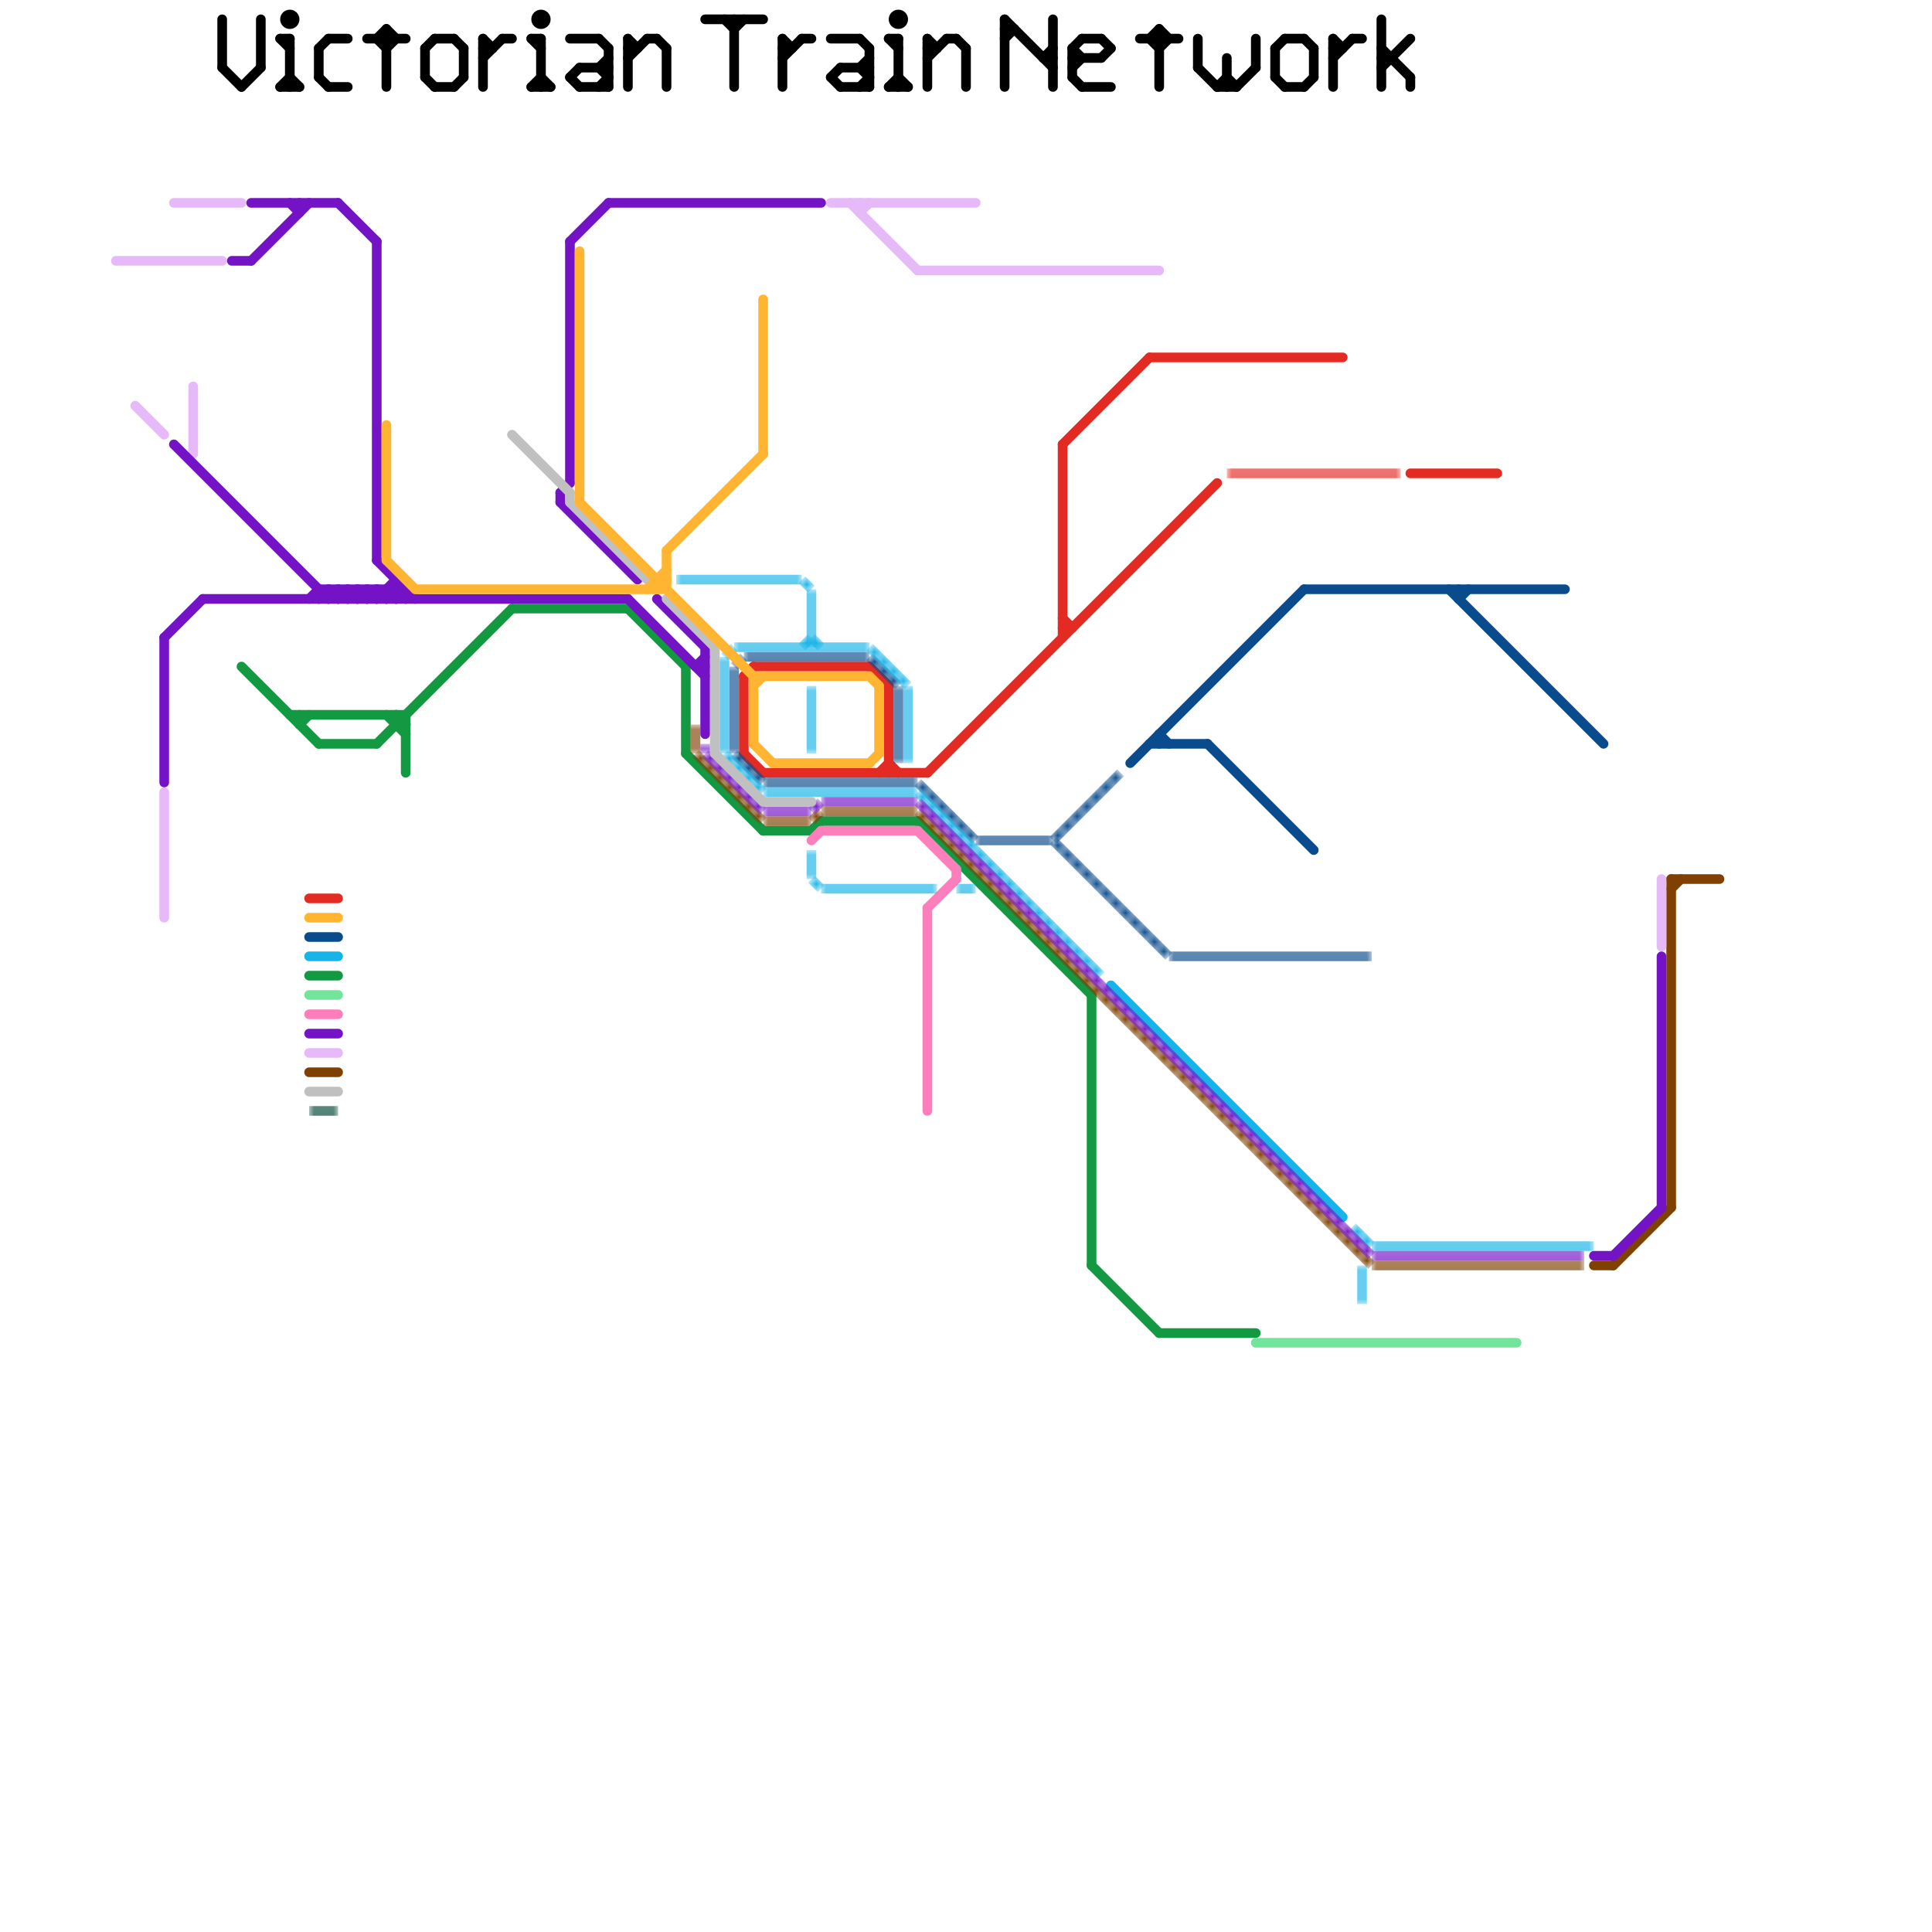 
<svg version="1.1" xmlns="http://www.w3.org/2000/svg" viewBox="0 0 200 200">
<style>text { font: 1px Helvetica; font-weight: 600; white-space: pre; dominant-baseline: central; } line { stroke-width: 1; fill: none; stroke-linecap: round; stroke-linejoin: round; } .c0 { stroke: #149943 } .c1 { stroke: #804000 } .c2 { stroke: #004736 } .c3 { stroke: #e6b9f9 } .c4 { stroke: #e42b23 } .c5 { stroke: #fc7ebb } .c6 { stroke: #000000 } .c7 { stroke: #094b8d } .c8 { stroke: #16b4e8 } .c9 { stroke: #72e59b } .c10 { stroke: #7412c5 } .c11 { stroke: #c0c0c0 } .c12 { stroke: #ffb531 } .lho1 { stroke-width: 0.6; stroke-linecap: butt; }.lho1 { stroke-width: 0.6; stroke-linecap: butt; }.lho1 { stroke-width: 0.6; stroke-linecap: butt; }.lho1 { stroke-width: 0.6; stroke-linecap: butt; }.lho1 { stroke-width: 0.6; stroke-linecap: butt; }.lho1 { stroke-width: 0.6; stroke-linecap: butt; }.w1 { stroke-width: 1; }.l6 { stroke-linecap: butt; }</style><defs><g id="wm-xf"><circle r="1.2" fill="#000"/><circle r="0.9" fill="#fff"/><circle r="0.6" fill="#000"/><circle r="0.3" fill="#fff"/></g><g id="wm"><circle r="0.6" fill="#000"/><circle r="0.3" fill="#fff"/></g></defs><line class="c0 " x1="30" y1="74" x2="42" y2="74"/><line class="c0 " x1="120" y1="138" x2="130" y2="138"/><line class="c0 " x1="71" y1="69" x2="71" y2="78"/><line class="c0 " x1="84" y1="86" x2="85" y2="85"/><line class="c0 " x1="41" y1="74" x2="41" y2="75"/><line class="c0 " x1="95" y1="85" x2="113" y2="103"/><line class="c0 " x1="41" y1="75" x2="42" y2="75"/><line class="c0 " x1="31" y1="74" x2="31" y2="75"/><line class="c0 " x1="40" y1="74" x2="42" y2="76"/><line class="c0 " x1="53" y1="63" x2="65" y2="63"/><line class="c0 " x1="31" y1="75" x2="32" y2="74"/><line class="c0 " x1="79" y1="86" x2="84" y2="86"/><line class="c0 " x1="71" y1="78" x2="79" y2="86"/><line class="c0 " x1="42" y1="74" x2="42" y2="80"/><line class="c0 " x1="39" y1="77" x2="53" y2="63"/><line class="c0 " x1="25" y1="69" x2="33" y2="77"/><line class="c0 " x1="65" y1="63" x2="71" y2="69"/><line class="c0 " x1="32" y1="101" x2="35" y2="101"/><line class="c0 " x1="113" y1="103" x2="113" y2="131"/><line class="c0 " x1="113" y1="131" x2="120" y2="138"/><line class="c0 " x1="41" y1="74" x2="42" y2="75"/><line class="c0 " x1="85" y1="85" x2="95" y2="85"/><line class="c0 " x1="33" y1="77" x2="39" y2="77"/><line class="c1 " x1="173" y1="91" x2="178" y2="91"/><line class="c1 " x1="173" y1="92" x2="174" y2="91"/><line class="c1 " x1="173" y1="91" x2="173" y2="125"/><line class="c1 " x1="167" y1="131" x2="173" y2="125"/><line class="c1 " x1="165" y1="131" x2="167" y2="131"/><line class="c1 " x1="32" y1="111" x2="35" y2="111"/><mask id="k2-2-1" maskUnits="userSpaceOnUse"><line class="l6" x1="72" y1="78" x2="79" y2="85" stroke="#fff"/><line class="lho1" x1="72" y1="78" x2="79" y2="85" stroke="#000"/></mask><line class="c1 l6" x1="72" y1="78" x2="79" y2="85" mask="url(#k2-2-1)"/><mask id="k2-2-2" maskUnits="userSpaceOnUse"><line class="l6" x1="95" y1="84" x2="142" y2="131" stroke="#fff"/><line class="lho1" x1="95" y1="84" x2="142" y2="131" stroke="#000"/></mask><line class="c1 l6" x1="95" y1="84" x2="142" y2="131" mask="url(#k2-2-2)"/><mask id="k2-2-3" maskUnits="userSpaceOnUse"><line class="l6" x1="79" y1="85" x2="84" y2="85" stroke="#fff"/><line class="lho1" x1="79" y1="85" x2="84" y2="85" stroke="#000"/></mask><line class="c1 l6" x1="79" y1="85" x2="84" y2="85" mask="url(#k2-2-3)"/><mask id="k2-2-4" maskUnits="userSpaceOnUse"><line class="l6" x1="85" y1="84" x2="95" y2="84" stroke="#fff"/><line class="lho1" x1="85" y1="84" x2="95" y2="84" stroke="#000"/></mask><line class="c1 l6" x1="85" y1="84" x2="95" y2="84" mask="url(#k2-2-4)"/><mask id="k2-2-5" maskUnits="userSpaceOnUse"><line class="l6" x1="84" y1="85" x2="85" y2="84" stroke="#fff"/><line class="lho1" x1="84" y1="85" x2="85" y2="84" stroke="#000"/></mask><line class="c1 l6" x1="84" y1="85" x2="85" y2="84" mask="url(#k2-2-5)"/><mask id="k2-2-6" maskUnits="userSpaceOnUse"><line class="l6" x1="72" y1="75" x2="72" y2="78" stroke="#fff"/><line class="lho1" x1="72" y1="75" x2="72" y2="78" stroke="#000"/></mask><line class="c1 l6" x1="72" y1="75" x2="72" y2="78" mask="url(#k2-2-6)"/><mask id="k2-2-7" maskUnits="userSpaceOnUse"><line class="l6" x1="142" y1="131" x2="164" y2="131" stroke="#fff"/><line class="lho1" x1="142" y1="131" x2="164" y2="131" stroke="#000"/></mask><line class="c1 l6" x1="142" y1="131" x2="164" y2="131" mask="url(#k2-2-7)"/><mask id="k3-1-1" maskUnits="userSpaceOnUse"><line class="l6" x1="32" y1="115" x2="35" y2="115" stroke="#fff"/><line class="lho1" x1="32" y1="115" x2="35" y2="115" stroke="#000"/></mask><line class="c2 l6" x1="32" y1="115" x2="35" y2="115" mask="url(#k3-1-1)"/><line class="c3 " x1="14" y1="42" x2="17" y2="45"/><line class="c3 " x1="89" y1="22" x2="90" y2="21"/><line class="c3 " x1="18" y1="21" x2="25" y2="21"/><line class="c3 " x1="89" y1="21" x2="89" y2="22"/><line class="c3 " x1="88" y1="21" x2="95" y2="28"/><line class="c3 " x1="32" y1="109" x2="35" y2="109"/><line class="c3 " x1="12" y1="27" x2="23" y2="27"/><line class="c3 " x1="20" y1="40" x2="20" y2="47"/><line class="c3 " x1="95" y1="28" x2="120" y2="28"/><line class="c3 " x1="172" y1="91" x2="172" y2="98"/><line class="c3 " x1="86" y1="21" x2="101" y2="21"/><line class="c3 " x1="17" y1="82" x2="17" y2="95"/><line class="c4 " x1="91" y1="80" x2="92" y2="79"/><line class="c4 " x1="110" y1="46" x2="119" y2="37"/><line class="c4 " x1="92" y1="79" x2="93" y2="80"/><line class="c4 " x1="119" y1="37" x2="139" y2="37"/><line class="c4 " x1="146" y1="49" x2="155" y2="49"/><line class="c4 " x1="110" y1="46" x2="110" y2="66"/><line class="c4 " x1="77" y1="78" x2="79" y2="80"/><line class="c4 " x1="77" y1="70" x2="78" y2="69"/><line class="c4 " x1="90" y1="69" x2="92" y2="71"/><line class="c4 " x1="77" y1="70" x2="77" y2="78"/><line class="c4 " x1="79" y1="80" x2="96" y2="80"/><line class="c4 " x1="78" y1="69" x2="90" y2="69"/><line class="c4 " x1="92" y1="71" x2="92" y2="80"/><line class="c4 " x1="110" y1="64" x2="111" y2="65"/><line class="c4 " x1="32" y1="93" x2="35" y2="93"/><line class="c4 " x1="96" y1="80" x2="126" y2="50"/><line class="c4 " x1="110" y1="65" x2="111" y2="65"/><mask id="k5-2-1" maskUnits="userSpaceOnUse"><line class="l6" x1="127" y1="49" x2="145" y2="49" stroke="#fff"/><line class="lho1" x1="127" y1="49" x2="145" y2="49" stroke="#000"/></mask><line class="c4 l6" x1="127" y1="49" x2="145" y2="49" mask="url(#k5-2-1)"/><line class="c5 " x1="96" y1="94" x2="96" y2="115"/><line class="c5 " x1="85" y1="86" x2="95" y2="86"/><line class="c5 " x1="99" y1="90" x2="99" y2="91"/><line class="c5 " x1="96" y1="94" x2="99" y2="91"/><line class="c5 " x1="84" y1="87" x2="85" y2="86"/><line class="c5 " x1="95" y1="86" x2="99" y2="90"/><line class="c5 " x1="32" y1="105" x2="35" y2="105"/><line class="c6 " x1="133" y1="4" x2="135" y2="4"/><line class="c6 " x1="52" y1="4" x2="53" y2="4"/><line class="c6 " x1="130" y1="4" x2="130" y2="7"/><line class="c6 " x1="68" y1="4" x2="69" y2="5"/><line class="c6 " x1="108" y1="6" x2="109" y2="6"/><line class="c6 " x1="59" y1="4" x2="62" y2="4"/><line class="c6 " x1="65" y1="6" x2="67" y2="4"/><line class="c6 " x1="119" y1="4" x2="120" y2="3"/><line class="c6 " x1="89" y1="9" x2="90" y2="8"/><line class="c6 " x1="65" y1="5" x2="66" y2="5"/><line class="c6 " x1="89" y1="7" x2="90" y2="8"/><line class="c6 " x1="29" y1="4" x2="30" y2="5"/><line class="c6 " x1="33" y1="5" x2="34" y2="4"/><line class="c6 " x1="112" y1="9" x2="115" y2="9"/><line class="c6 " x1="126" y1="9" x2="127" y2="8"/><line class="c6 " x1="111" y1="5" x2="111" y2="8"/><line class="c6 " x1="39" y1="4" x2="40" y2="5"/><line class="c6 " x1="114" y1="6" x2="115" y2="5"/><line class="c6 " x1="44" y1="5" x2="45" y2="4"/><line class="c6 " x1="50" y1="6" x2="52" y2="4"/><line class="c6 " x1="104" y1="4" x2="105" y2="3"/><line class="c6 " x1="81" y1="4" x2="82" y2="5"/><line class="c6 " x1="50" y1="5" x2="51" y2="5"/><line class="c6 " x1="92" y1="9" x2="93" y2="8"/><line class="c6 " x1="111" y1="6" x2="114" y2="6"/><line class="c6 " x1="65" y1="4" x2="66" y2="5"/><line class="c6 " x1="96" y1="4" x2="97" y2="5"/><line class="c6 " x1="40" y1="3" x2="40" y2="9"/><line class="c6 " x1="60" y1="7" x2="63" y2="7"/><line class="c6 " x1="60" y1="9" x2="63" y2="9"/><line class="c6 " x1="98" y1="4" x2="99" y2="4"/><line class="c6 " x1="55" y1="9" x2="56" y2="8"/><line class="c6 " x1="76" y1="2" x2="76" y2="9"/><line class="c6 " x1="55" y1="9" x2="57" y2="9"/><line class="c6 " x1="86" y1="8" x2="87" y2="7"/><line class="c6 " x1="140" y1="4" x2="141" y2="4"/><line class="c6 " x1="92" y1="9" x2="94" y2="9"/><line class="c6 " x1="109" y1="2" x2="109" y2="9"/><line class="c6 " x1="128" y1="9" x2="130" y2="7"/><line class="c6 " x1="23" y1="2" x2="23" y2="7"/><line class="c6 " x1="146" y1="8" x2="146" y2="9"/><line class="c6 " x1="29" y1="9" x2="31" y2="9"/><line class="c6 " x1="136" y1="5" x2="136" y2="8"/><line class="c6 " x1="111" y1="5" x2="112" y2="4"/><line class="c6 " x1="111" y1="7" x2="112" y2="6"/><line class="c6 " x1="92" y1="4" x2="93" y2="5"/><line class="c6 " x1="86" y1="8" x2="87" y2="9"/><line class="c6 " x1="56" y1="4" x2="56" y2="9"/><line class="c6 " x1="143" y1="5" x2="146" y2="8"/><line class="c6 " x1="87" y1="7" x2="90" y2="7"/><line class="c6 " x1="138" y1="4" x2="139" y2="5"/><line class="c6 " x1="87" y1="9" x2="90" y2="9"/><line class="c6 " x1="69" y1="5" x2="69" y2="9"/><line class="c6 " x1="108" y1="6" x2="109" y2="5"/><line class="c6 " x1="59" y1="8" x2="60" y2="7"/><line class="c6 " x1="25" y1="9" x2="27" y2="7"/><line class="c6 " x1="75" y1="2" x2="76" y2="3"/><line class="c6 " x1="48" y1="5" x2="48" y2="8"/><line class="c6 " x1="33" y1="8" x2="34" y2="9"/><line class="c6 " x1="111" y1="5" x2="112" y2="6"/><line class="c6 " x1="124" y1="4" x2="124" y2="7"/><line class="c6 " x1="119" y1="4" x2="120" y2="5"/><line class="c6 " x1="55" y1="4" x2="56" y2="4"/><line class="c6 " x1="50" y1="4" x2="50" y2="9"/><line class="c6 " x1="44" y1="8" x2="45" y2="9"/><line class="c6 " x1="138" y1="4" x2="138" y2="9"/><line class="c6 " x1="127" y1="8" x2="128" y2="9"/><line class="c6 " x1="81" y1="6" x2="83" y2="4"/><line class="c6 " x1="96" y1="6" x2="98" y2="4"/><line class="c6 " x1="59" y1="8" x2="60" y2="9"/><line class="c6 " x1="81" y1="5" x2="82" y2="5"/><line class="c6 " x1="27" y1="2" x2="27" y2="7"/><line class="c6 " x1="29" y1="9" x2="30" y2="8"/><line class="c6 " x1="62" y1="7" x2="63" y2="8"/><line class="c6 " x1="112" y1="4" x2="114" y2="4"/><line class="c6 " x1="47" y1="4" x2="48" y2="5"/><line class="c6 " x1="124" y1="7" x2="126" y2="9"/><line class="c6 " x1="38" y1="4" x2="42" y2="4"/><line class="c6 " x1="89" y1="4" x2="90" y2="5"/><line class="c6 " x1="114" y1="4" x2="115" y2="5"/><line class="c6 " x1="133" y1="9" x2="135" y2="9"/><line class="c6 " x1="132" y1="5" x2="132" y2="8"/><line class="c6 " x1="34" y1="4" x2="36" y2="4"/><line class="c6 " x1="83" y1="4" x2="84" y2="4"/><line class="c6 " x1="92" y1="4" x2="93" y2="4"/><line class="c6 " x1="50" y1="4" x2="51" y2="5"/><line class="c6 " x1="29" y1="4" x2="30" y2="4"/><line class="c6 " x1="45" y1="4" x2="47" y2="4"/><line class="c6 " x1="40" y1="5" x2="41" y2="4"/><line class="c6 " x1="100" y1="5" x2="100" y2="9"/><line class="c6 " x1="99" y1="4" x2="100" y2="5"/><line class="c6 " x1="81" y1="4" x2="81" y2="9"/><line class="c6 " x1="76" y1="3" x2="77" y2="2"/><line class="c6 " x1="120" y1="5" x2="121" y2="4"/><line class="c6 " x1="93" y1="8" x2="94" y2="9"/><line class="c6 " x1="143" y1="7" x2="146" y2="4"/><line class="c6 " x1="65" y1="4" x2="65" y2="9"/><line class="c6 " x1="104" y1="2" x2="104" y2="9"/><line class="c6 " x1="135" y1="4" x2="136" y2="5"/><line class="c6 " x1="96" y1="5" x2="97" y2="5"/><line class="c6 " x1="23" y1="7" x2="25" y2="9"/><line class="c6 " x1="39" y1="4" x2="40" y2="3"/><line class="c6 " x1="40" y1="3" x2="41" y2="4"/><line class="c6 " x1="104" y1="3" x2="105" y2="3"/><line class="c6 " x1="118" y1="4" x2="122" y2="4"/><line class="c6 " x1="120" y1="3" x2="121" y2="4"/><line class="c6 " x1="138" y1="5" x2="139" y2="5"/><line class="c6 " x1="86" y1="4" x2="89" y2="4"/><line class="c6 " x1="62" y1="4" x2="63" y2="5"/><line class="c6 " x1="104" y1="2" x2="109" y2="7"/><line class="c6 " x1="55" y1="4" x2="56" y2="5"/><line class="c6 " x1="93" y1="4" x2="93" y2="9"/><line class="c6 " x1="132" y1="5" x2="133" y2="4"/><line class="c6 " x1="34" y1="9" x2="36" y2="9"/><line class="c6 " x1="111" y1="8" x2="112" y2="9"/><line class="c6 " x1="63" y1="5" x2="63" y2="9"/><line class="c6 " x1="135" y1="9" x2="136" y2="8"/><line class="c6 " x1="33" y1="5" x2="33" y2="8"/><line class="c6 " x1="30" y1="4" x2="30" y2="9"/><line class="c6 " x1="30" y1="8" x2="31" y2="9"/><line class="c6 " x1="127" y1="6" x2="127" y2="9"/><line class="c6 " x1="90" y1="5" x2="90" y2="9"/><line class="c6 " x1="45" y1="9" x2="47" y2="9"/><line class="c6 " x1="138" y1="6" x2="140" y2="4"/><line class="c6 " x1="62" y1="7" x2="63" y2="6"/><line class="c6 " x1="44" y1="5" x2="44" y2="8"/><line class="c6 " x1="47" y1="9" x2="48" y2="8"/><line class="c6 " x1="62" y1="9" x2="63" y2="8"/><line class="c6 " x1="67" y1="4" x2="68" y2="4"/><line class="c6 " x1="126" y1="9" x2="128" y2="9"/><line class="c6 " x1="143" y1="2" x2="143" y2="9"/><line class="c6 " x1="56" y1="8" x2="57" y2="9"/><line class="c6 " x1="73" y1="2" x2="79" y2="2"/><line class="c6 " x1="132" y1="8" x2="133" y2="9"/><line class="c6 " x1="96" y1="4" x2="96" y2="9"/><line class="c6 " x1="143" y1="6" x2="144" y2="6"/><line class="c6 " x1="120" y1="3" x2="120" y2="9"/><line class="c6 " x1="89" y1="7" x2="90" y2="6"/><circle cx="30" cy="2" r="1" fill="#000000" /><circle cx="93" cy="2" r="1" fill="#000000" /><circle cx="56" cy="2" r="1" fill="#000000" /><line class="c7 " x1="150" y1="61" x2="166" y2="77"/><line class="c7 " x1="151" y1="62" x2="152" y2="61"/><line class="c7 " x1="117" y1="79" x2="135" y2="61"/><line class="c7 " x1="119" y1="77" x2="125" y2="77"/><line class="c7 " x1="135" y1="61" x2="162" y2="61"/><line class="c7 " x1="151" y1="61" x2="151" y2="62"/><line class="c7 " x1="120" y1="76" x2="120" y2="77"/><line class="c7 " x1="120" y1="76" x2="121" y2="77"/><line class="c7 " x1="125" y1="77" x2="136" y2="88"/><line class="c7 " x1="32" y1="97" x2="35" y2="97"/><mask id="k8-2-1" maskUnits="userSpaceOnUse"><line class="l6" x1="76" y1="69" x2="77" y2="68" stroke="#fff"/><line class="lho1" x1="76" y1="69" x2="77" y2="68" stroke="#000"/></mask><line class="c7 l6" x1="76" y1="69" x2="77" y2="68" mask="url(#k8-2-1)"/><mask id="k8-2-2" maskUnits="userSpaceOnUse"><line class="l6" x1="90" y1="68" x2="93" y2="71" stroke="#fff"/><line class="lho1" x1="90" y1="68" x2="93" y2="71" stroke="#000"/></mask><line class="c7 l6" x1="90" y1="68" x2="93" y2="71" mask="url(#k8-2-2)"/><mask id="k8-2-3" maskUnits="userSpaceOnUse"><line class="l6" x1="76" y1="69" x2="76" y2="78" stroke="#fff"/><line class="lho1" x1="76" y1="69" x2="76" y2="78" stroke="#000"/></mask><line class="c7 l6" x1="76" y1="69" x2="76" y2="78" mask="url(#k8-2-3)"/><mask id="k8-2-4" maskUnits="userSpaceOnUse"><line class="l6" x1="79" y1="81" x2="95" y2="81" stroke="#fff"/><line class="lho1" x1="79" y1="81" x2="95" y2="81" stroke="#000"/></mask><line class="c7 l6" x1="79" y1="81" x2="95" y2="81" mask="url(#k8-2-4)"/><mask id="k8-2-5" maskUnits="userSpaceOnUse"><line class="l6" x1="76" y1="78" x2="79" y2="81" stroke="#fff"/><line class="lho1" x1="76" y1="78" x2="79" y2="81" stroke="#000"/></mask><line class="c7 l6" x1="76" y1="78" x2="79" y2="81" mask="url(#k8-2-5)"/><mask id="k8-2-6" maskUnits="userSpaceOnUse"><line class="l6" x1="93" y1="71" x2="93" y2="79" stroke="#fff"/><line class="lho1" x1="93" y1="71" x2="93" y2="79" stroke="#000"/></mask><line class="c7 l6" x1="93" y1="71" x2="93" y2="79" mask="url(#k8-2-6)"/><mask id="k8-2-7" maskUnits="userSpaceOnUse"><line class="l6" x1="101" y1="87" x2="109" y2="87" stroke="#fff"/><line class="lho1" x1="101" y1="87" x2="109" y2="87" stroke="#000"/></mask><line class="c7 l6" x1="101" y1="87" x2="109" y2="87" mask="url(#k8-2-7)"/><mask id="k8-2-8" maskUnits="userSpaceOnUse"><line class="l6" x1="77" y1="68" x2="90" y2="68" stroke="#fff"/><line class="lho1" x1="77" y1="68" x2="90" y2="68" stroke="#000"/></mask><line class="c7 l6" x1="77" y1="68" x2="90" y2="68" mask="url(#k8-2-8)"/><mask id="k8-2-9" maskUnits="userSpaceOnUse"><line class="l6" x1="95" y1="81" x2="101" y2="87" stroke="#fff"/><line class="lho1" x1="95" y1="81" x2="101" y2="87" stroke="#000"/></mask><line class="c7 l6" x1="95" y1="81" x2="101" y2="87" mask="url(#k8-2-9)"/><mask id="k8-2-10" maskUnits="userSpaceOnUse"><line class="l6" x1="109" y1="87" x2="121" y2="99" stroke="#fff"/><line class="lho1" x1="109" y1="87" x2="121" y2="99" stroke="#000"/></mask><line class="c7 l6" x1="109" y1="87" x2="121" y2="99" mask="url(#k8-2-10)"/><mask id="k8-2-11" maskUnits="userSpaceOnUse"><line class="l6" x1="109" y1="87" x2="116" y2="80" stroke="#fff"/><line class="lho1" x1="109" y1="87" x2="116" y2="80" stroke="#000"/></mask><line class="c7 l6" x1="109" y1="87" x2="116" y2="80" mask="url(#k8-2-11)"/><mask id="k8-2-12" maskUnits="userSpaceOnUse"><line class="l6" x1="121" y1="99" x2="142" y2="99" stroke="#fff"/><line class="lho1" x1="121" y1="99" x2="142" y2="99" stroke="#000"/></mask><line class="c7 l6" x1="121" y1="99" x2="142" y2="99" mask="url(#k8-2-12)"/><line class="c8 " x1="32" y1="99" x2="35" y2="99"/><line class="c8 " x1="115" y1="102" x2="139" y2="126"/><mask id="k9-2-1" maskUnits="userSpaceOnUse"><line class="l6" x1="75" y1="78" x2="79" y2="82" stroke="#fff"/><line class="lho1" x1="75" y1="78" x2="79" y2="82" stroke="#000"/></mask><line class="c8 l6" x1="75" y1="78" x2="79" y2="82" mask="url(#k9-2-1)"/><mask id="k9-2-2" maskUnits="userSpaceOnUse"><line class="l6" x1="83" y1="67" x2="84" y2="66" stroke="#fff"/><line class="lho1" x1="83" y1="67" x2="84" y2="66" stroke="#000"/></mask><line class="c8 l6" x1="83" y1="67" x2="84" y2="66" mask="url(#k9-2-2)"/><mask id="k9-2-3" maskUnits="userSpaceOnUse"><line class="l6" x1="94" y1="71" x2="94" y2="79" stroke="#fff"/><line class="lho1" x1="94" y1="71" x2="94" y2="79" stroke="#000"/></mask><line class="c8 l6" x1="94" y1="71" x2="94" y2="79" mask="url(#k9-2-3)"/><mask id="k9-2-4" maskUnits="userSpaceOnUse"><line class="l6" x1="84" y1="91" x2="85" y2="92" stroke="#fff"/><line class="lho1" x1="84" y1="91" x2="85" y2="92" stroke="#000"/></mask><line class="c8 l6" x1="84" y1="91" x2="85" y2="92" mask="url(#k9-2-4)"/><mask id="k9-2-5" maskUnits="userSpaceOnUse"><line class="l6" x1="75" y1="68" x2="75" y2="78" stroke="#fff"/><line class="lho1" x1="75" y1="68" x2="75" y2="78" stroke="#000"/></mask><line class="c8 l6" x1="75" y1="68" x2="75" y2="78" mask="url(#k9-2-5)"/><mask id="k9-2-6" maskUnits="userSpaceOnUse"><line class="l6" x1="75" y1="68" x2="76" y2="67" stroke="#fff"/><line class="lho1" x1="75" y1="68" x2="76" y2="67" stroke="#000"/></mask><line class="c8 l6" x1="75" y1="68" x2="76" y2="67" mask="url(#k9-2-6)"/><mask id="k9-2-7" maskUnits="userSpaceOnUse"><line class="l6" x1="84" y1="61" x2="84" y2="67" stroke="#fff"/><line class="lho1" x1="84" y1="61" x2="84" y2="67" stroke="#000"/></mask><line class="c8 l6" x1="84" y1="61" x2="84" y2="67" mask="url(#k9-2-7)"/><mask id="k9-2-8" maskUnits="userSpaceOnUse"><line class="l6" x1="79" y1="82" x2="95" y2="82" stroke="#fff"/><line class="lho1" x1="79" y1="82" x2="95" y2="82" stroke="#000"/></mask><line class="c8 l6" x1="79" y1="82" x2="95" y2="82" mask="url(#k9-2-8)"/><mask id="k9-2-9" maskUnits="userSpaceOnUse"><line class="l6" x1="84" y1="66" x2="85" y2="67" stroke="#fff"/><line class="lho1" x1="84" y1="66" x2="85" y2="67" stroke="#000"/></mask><line class="c8 l6" x1="84" y1="66" x2="85" y2="67" mask="url(#k9-2-9)"/><mask id="k9-2-10" maskUnits="userSpaceOnUse"><line class="l6" x1="83" y1="60" x2="84" y2="61" stroke="#fff"/><line class="lho1" x1="83" y1="60" x2="84" y2="61" stroke="#000"/></mask><line class="c8 l6" x1="83" y1="60" x2="84" y2="61" mask="url(#k9-2-10)"/><mask id="k9-2-11" maskUnits="userSpaceOnUse"><line class="l6" x1="99" y1="92" x2="101" y2="92" stroke="#fff"/><line class="lho1" x1="99" y1="92" x2="101" y2="92" stroke="#000"/></mask><line class="c8 l6" x1="99" y1="92" x2="101" y2="92" mask="url(#k9-2-11)"/><mask id="k9-2-12" maskUnits="userSpaceOnUse"><line class="l6" x1="84" y1="71" x2="84" y2="78" stroke="#fff"/><line class="lho1" x1="84" y1="71" x2="84" y2="78" stroke="#000"/></mask><line class="c8 l6" x1="84" y1="71" x2="84" y2="78" mask="url(#k9-2-12)"/><mask id="k9-2-13" maskUnits="userSpaceOnUse"><line class="l6" x1="70" y1="60" x2="83" y2="60" stroke="#fff"/><line class="lho1" x1="70" y1="60" x2="83" y2="60" stroke="#000"/></mask><line class="c8 l6" x1="70" y1="60" x2="83" y2="60" mask="url(#k9-2-13)"/><mask id="k9-2-14" maskUnits="userSpaceOnUse"><line class="l6" x1="141" y1="131" x2="141" y2="135" stroke="#fff"/><line class="lho1" x1="141" y1="131" x2="141" y2="135" stroke="#000"/></mask><line class="c8 l6" x1="141" y1="131" x2="141" y2="135" mask="url(#k9-2-14)"/><mask id="k9-2-15" maskUnits="userSpaceOnUse"><line class="l6" x1="95" y1="82" x2="114" y2="101" stroke="#fff"/><line class="lho1" x1="95" y1="82" x2="114" y2="101" stroke="#000"/></mask><line class="c8 l6" x1="95" y1="82" x2="114" y2="101" mask="url(#k9-2-15)"/><mask id="k9-2-16" maskUnits="userSpaceOnUse"><line class="l6" x1="142" y1="129" x2="165" y2="129" stroke="#fff"/><line class="lho1" x1="142" y1="129" x2="165" y2="129" stroke="#000"/></mask><line class="c8 l6" x1="142" y1="129" x2="165" y2="129" mask="url(#k9-2-16)"/><mask id="k9-2-17" maskUnits="userSpaceOnUse"><line class="l6" x1="90" y1="67" x2="94" y2="71" stroke="#fff"/><line class="lho1" x1="90" y1="67" x2="94" y2="71" stroke="#000"/></mask><line class="c8 l6" x1="90" y1="67" x2="94" y2="71" mask="url(#k9-2-17)"/><mask id="k9-2-18" maskUnits="userSpaceOnUse"><line class="l6" x1="76" y1="67" x2="90" y2="67" stroke="#fff"/><line class="lho1" x1="76" y1="67" x2="90" y2="67" stroke="#000"/></mask><line class="c8 l6" x1="76" y1="67" x2="90" y2="67" mask="url(#k9-2-18)"/><mask id="k9-2-19" maskUnits="userSpaceOnUse"><line class="l6" x1="85" y1="92" x2="97" y2="92" stroke="#fff"/><line class="lho1" x1="85" y1="92" x2="97" y2="92" stroke="#000"/></mask><line class="c8 l6" x1="85" y1="92" x2="97" y2="92" mask="url(#k9-2-19)"/><mask id="k9-2-20" maskUnits="userSpaceOnUse"><line class="l6" x1="140" y1="127" x2="142" y2="129" stroke="#fff"/><line class="lho1" x1="140" y1="127" x2="142" y2="129" stroke="#000"/></mask><line class="c8 l6" x1="140" y1="127" x2="142" y2="129" mask="url(#k9-2-20)"/><mask id="k9-2-21" maskUnits="userSpaceOnUse"><line class="l6" x1="84" y1="88" x2="84" y2="91" stroke="#fff"/><line class="lho1" x1="84" y1="88" x2="84" y2="91" stroke="#000"/></mask><line class="c8 l6" x1="84" y1="88" x2="84" y2="91" mask="url(#k9-2-21)"/><line class="c9 " x1="130" y1="139" x2="157" y2="139"/><line class="c9 " x1="32" y1="103" x2="35" y2="103"/><line class="c10 " x1="31" y1="21" x2="31" y2="22"/><line class="c10 " x1="37" y1="62" x2="38" y2="61"/><line class="c10 " x1="18" y1="46" x2="34" y2="62"/><line class="c10 " x1="39" y1="58" x2="43" y2="62"/><line class="c10 " x1="26" y1="21" x2="35" y2="21"/><line class="c10 " x1="34" y1="61" x2="35" y2="62"/><line class="c10 " x1="40" y1="61" x2="40" y2="62"/><line class="c10 " x1="26" y1="27" x2="32" y2="21"/><line class="c10 " x1="35" y1="21" x2="39" y2="25"/><line class="c10 " x1="42" y1="61" x2="42" y2="62"/><line class="c10 " x1="73" y1="67" x2="73" y2="76"/><line class="c10 " x1="33" y1="62" x2="34" y2="61"/><line class="c10 " x1="36" y1="61" x2="37" y2="62"/><line class="c10 " x1="63" y1="21" x2="85" y2="21"/><line class="c10 " x1="39" y1="61" x2="39" y2="62"/><line class="c10 " x1="38" y1="62" x2="39" y2="61"/><line class="c10 " x1="68" y1="62" x2="73" y2="67"/><line class="c10 " x1="65" y1="62" x2="73" y2="70"/><line class="c10 " x1="59" y1="25" x2="63" y2="21"/><line class="c10 " x1="38" y1="61" x2="38" y2="62"/><line class="c10 " x1="35" y1="62" x2="36" y2="61"/><line class="c10 " x1="34" y1="61" x2="34" y2="62"/><line class="c10 " x1="41" y1="61" x2="42" y2="62"/><line class="c10 " x1="35" y1="61" x2="36" y2="62"/><line class="c10 " x1="17" y1="66" x2="17" y2="81"/><line class="c10 " x1="165" y1="130" x2="167" y2="130"/><line class="c10 " x1="72" y1="69" x2="73" y2="69"/><line class="c10 " x1="34" y1="62" x2="35" y2="61"/><line class="c10 " x1="58" y1="51" x2="58" y2="52"/><line class="c10 " x1="41" y1="62" x2="42" y2="61"/><line class="c10 " x1="40" y1="61" x2="41" y2="62"/><line class="c10 " x1="172" y1="99" x2="172" y2="125"/><line class="c10 " x1="39" y1="62" x2="41" y2="60"/><line class="c10 " x1="40" y1="62" x2="41" y2="61"/><line class="c10 " x1="37" y1="61" x2="37" y2="62"/><line class="c10 " x1="59" y1="25" x2="59" y2="50"/><line class="c10 " x1="33" y1="61" x2="33" y2="62"/><line class="c10 " x1="24" y1="27" x2="26" y2="27"/><line class="c10 " x1="58" y1="51" x2="59" y2="50"/><line class="c10 " x1="36" y1="61" x2="36" y2="62"/><line class="c10 " x1="30" y1="21" x2="31" y2="22"/><line class="c10 " x1="33" y1="61" x2="42" y2="61"/><line class="c10 " x1="72" y1="69" x2="73" y2="68"/><line class="c10 " x1="36" y1="62" x2="37" y2="61"/><line class="c10 " x1="35" y1="61" x2="35" y2="62"/><line class="c10 " x1="39" y1="25" x2="39" y2="58"/><line class="c10 " x1="32" y1="62" x2="33" y2="61"/><line class="c10 " x1="39" y1="61" x2="40" y2="62"/><line class="c10 " x1="21" y1="62" x2="65" y2="62"/><line class="c10 " x1="41" y1="60" x2="41" y2="62"/><line class="c10 " x1="38" y1="61" x2="39" y2="62"/><line class="c10 " x1="17" y1="66" x2="21" y2="62"/><line class="c10 " x1="58" y1="52" x2="66" y2="60"/><line class="c10 " x1="167" y1="130" x2="172" y2="125"/><line class="c10 " x1="37" y1="61" x2="38" y2="62"/><line class="c10 " x1="32" y1="107" x2="35" y2="107"/><mask id="k11-2-1" maskUnits="userSpaceOnUse"><line class="l6" x1="142" y1="130" x2="164" y2="130" stroke="#fff"/><line class="lho1" x1="142" y1="130" x2="164" y2="130" stroke="#000"/></mask><line class="c10 l6" x1="142" y1="130" x2="164" y2="130" mask="url(#k11-2-1)"/><mask id="k11-2-2" maskUnits="userSpaceOnUse"><line class="l6" x1="95" y1="83" x2="142" y2="130" stroke="#fff"/><line class="lho1" x1="95" y1="83" x2="142" y2="130" stroke="#000"/></mask><line class="c10 l6" x1="95" y1="83" x2="142" y2="130" mask="url(#k11-2-2)"/><mask id="k11-2-3" maskUnits="userSpaceOnUse"><line class="l6" x1="73" y1="77" x2="73" y2="78" stroke="#fff"/><line class="lho1" x1="73" y1="77" x2="73" y2="78" stroke="#000"/></mask><line class="c10 l6" x1="73" y1="77" x2="73" y2="78" mask="url(#k11-2-3)"/><mask id="k11-2-4" maskUnits="userSpaceOnUse"><line class="l6" x1="79" y1="84" x2="84" y2="84" stroke="#fff"/><line class="lho1" x1="79" y1="84" x2="84" y2="84" stroke="#000"/></mask><line class="c10 l6" x1="79" y1="84" x2="84" y2="84" mask="url(#k11-2-4)"/><mask id="k11-2-5" maskUnits="userSpaceOnUse"><line class="l6" x1="73" y1="78" x2="79" y2="84" stroke="#fff"/><line class="lho1" x1="73" y1="78" x2="79" y2="84" stroke="#000"/></mask><line class="c10 l6" x1="73" y1="78" x2="79" y2="84" mask="url(#k11-2-5)"/><mask id="k11-2-6" maskUnits="userSpaceOnUse"><line class="l6" x1="85" y1="83" x2="95" y2="83" stroke="#fff"/><line class="lho1" x1="85" y1="83" x2="95" y2="83" stroke="#000"/></mask><line class="c10 l6" x1="85" y1="83" x2="95" y2="83" mask="url(#k11-2-6)"/><mask id="k11-2-7" maskUnits="userSpaceOnUse"><line class="l6" x1="84" y1="84" x2="85" y2="83" stroke="#fff"/><line class="lho1" x1="84" y1="84" x2="85" y2="83" stroke="#000"/></mask><line class="c10 l6" x1="84" y1="84" x2="85" y2="83" mask="url(#k11-2-7)"/><line class="c11 " x1="74" y1="78" x2="79" y2="83"/><line class="c11 " x1="69" y1="62" x2="74" y2="67"/><line class="c11 " x1="32" y1="113" x2="35" y2="113"/><line class="c11 " x1="59" y1="51" x2="59" y2="52"/><line class="c11 " x1="79" y1="83" x2="84" y2="83"/><line class="c11 " x1="59" y1="52" x2="67" y2="60"/><line class="c11 " x1="53" y1="45" x2="59" y2="51"/><line class="c11 " x1="74" y1="67" x2="74" y2="78"/><line class="c12 " x1="79" y1="31" x2="79" y2="47"/><line class="c12 " x1="32" y1="95" x2="35" y2="95"/><line class="c12 " x1="68" y1="60" x2="69" y2="60"/><line class="c12 " x1="40" y1="58" x2="43" y2="61"/><line class="c12 " x1="40" y1="44" x2="40" y2="58"/><line class="c12 " x1="60" y1="52" x2="78" y2="70"/><line class="c12 " x1="68" y1="60" x2="68" y2="61"/><line class="c12 " x1="67" y1="61" x2="69" y2="59"/><line class="c12 " x1="43" y1="61" x2="69" y2="61"/><line class="c12 " x1="80" y1="79" x2="90" y2="79"/><line class="c12 " x1="60" y1="26" x2="60" y2="52"/><line class="c12 " x1="78" y1="70" x2="90" y2="70"/><line class="c12 " x1="68" y1="61" x2="69" y2="60"/><line class="c12 " x1="78" y1="71" x2="79" y2="70"/><line class="c12 " x1="78" y1="77" x2="80" y2="79"/><line class="c12 " x1="78" y1="70" x2="78" y2="77"/><line class="c12 " x1="90" y1="79" x2="91" y2="78"/><line class="c12 " x1="69" y1="57" x2="69" y2="61"/><line class="c12 " x1="90" y1="70" x2="91" y2="71"/><line class="c12 " x1="91" y1="71" x2="91" y2="78"/><line class="c12 " x1="69" y1="57" x2="79" y2="47"/>
</svg>
